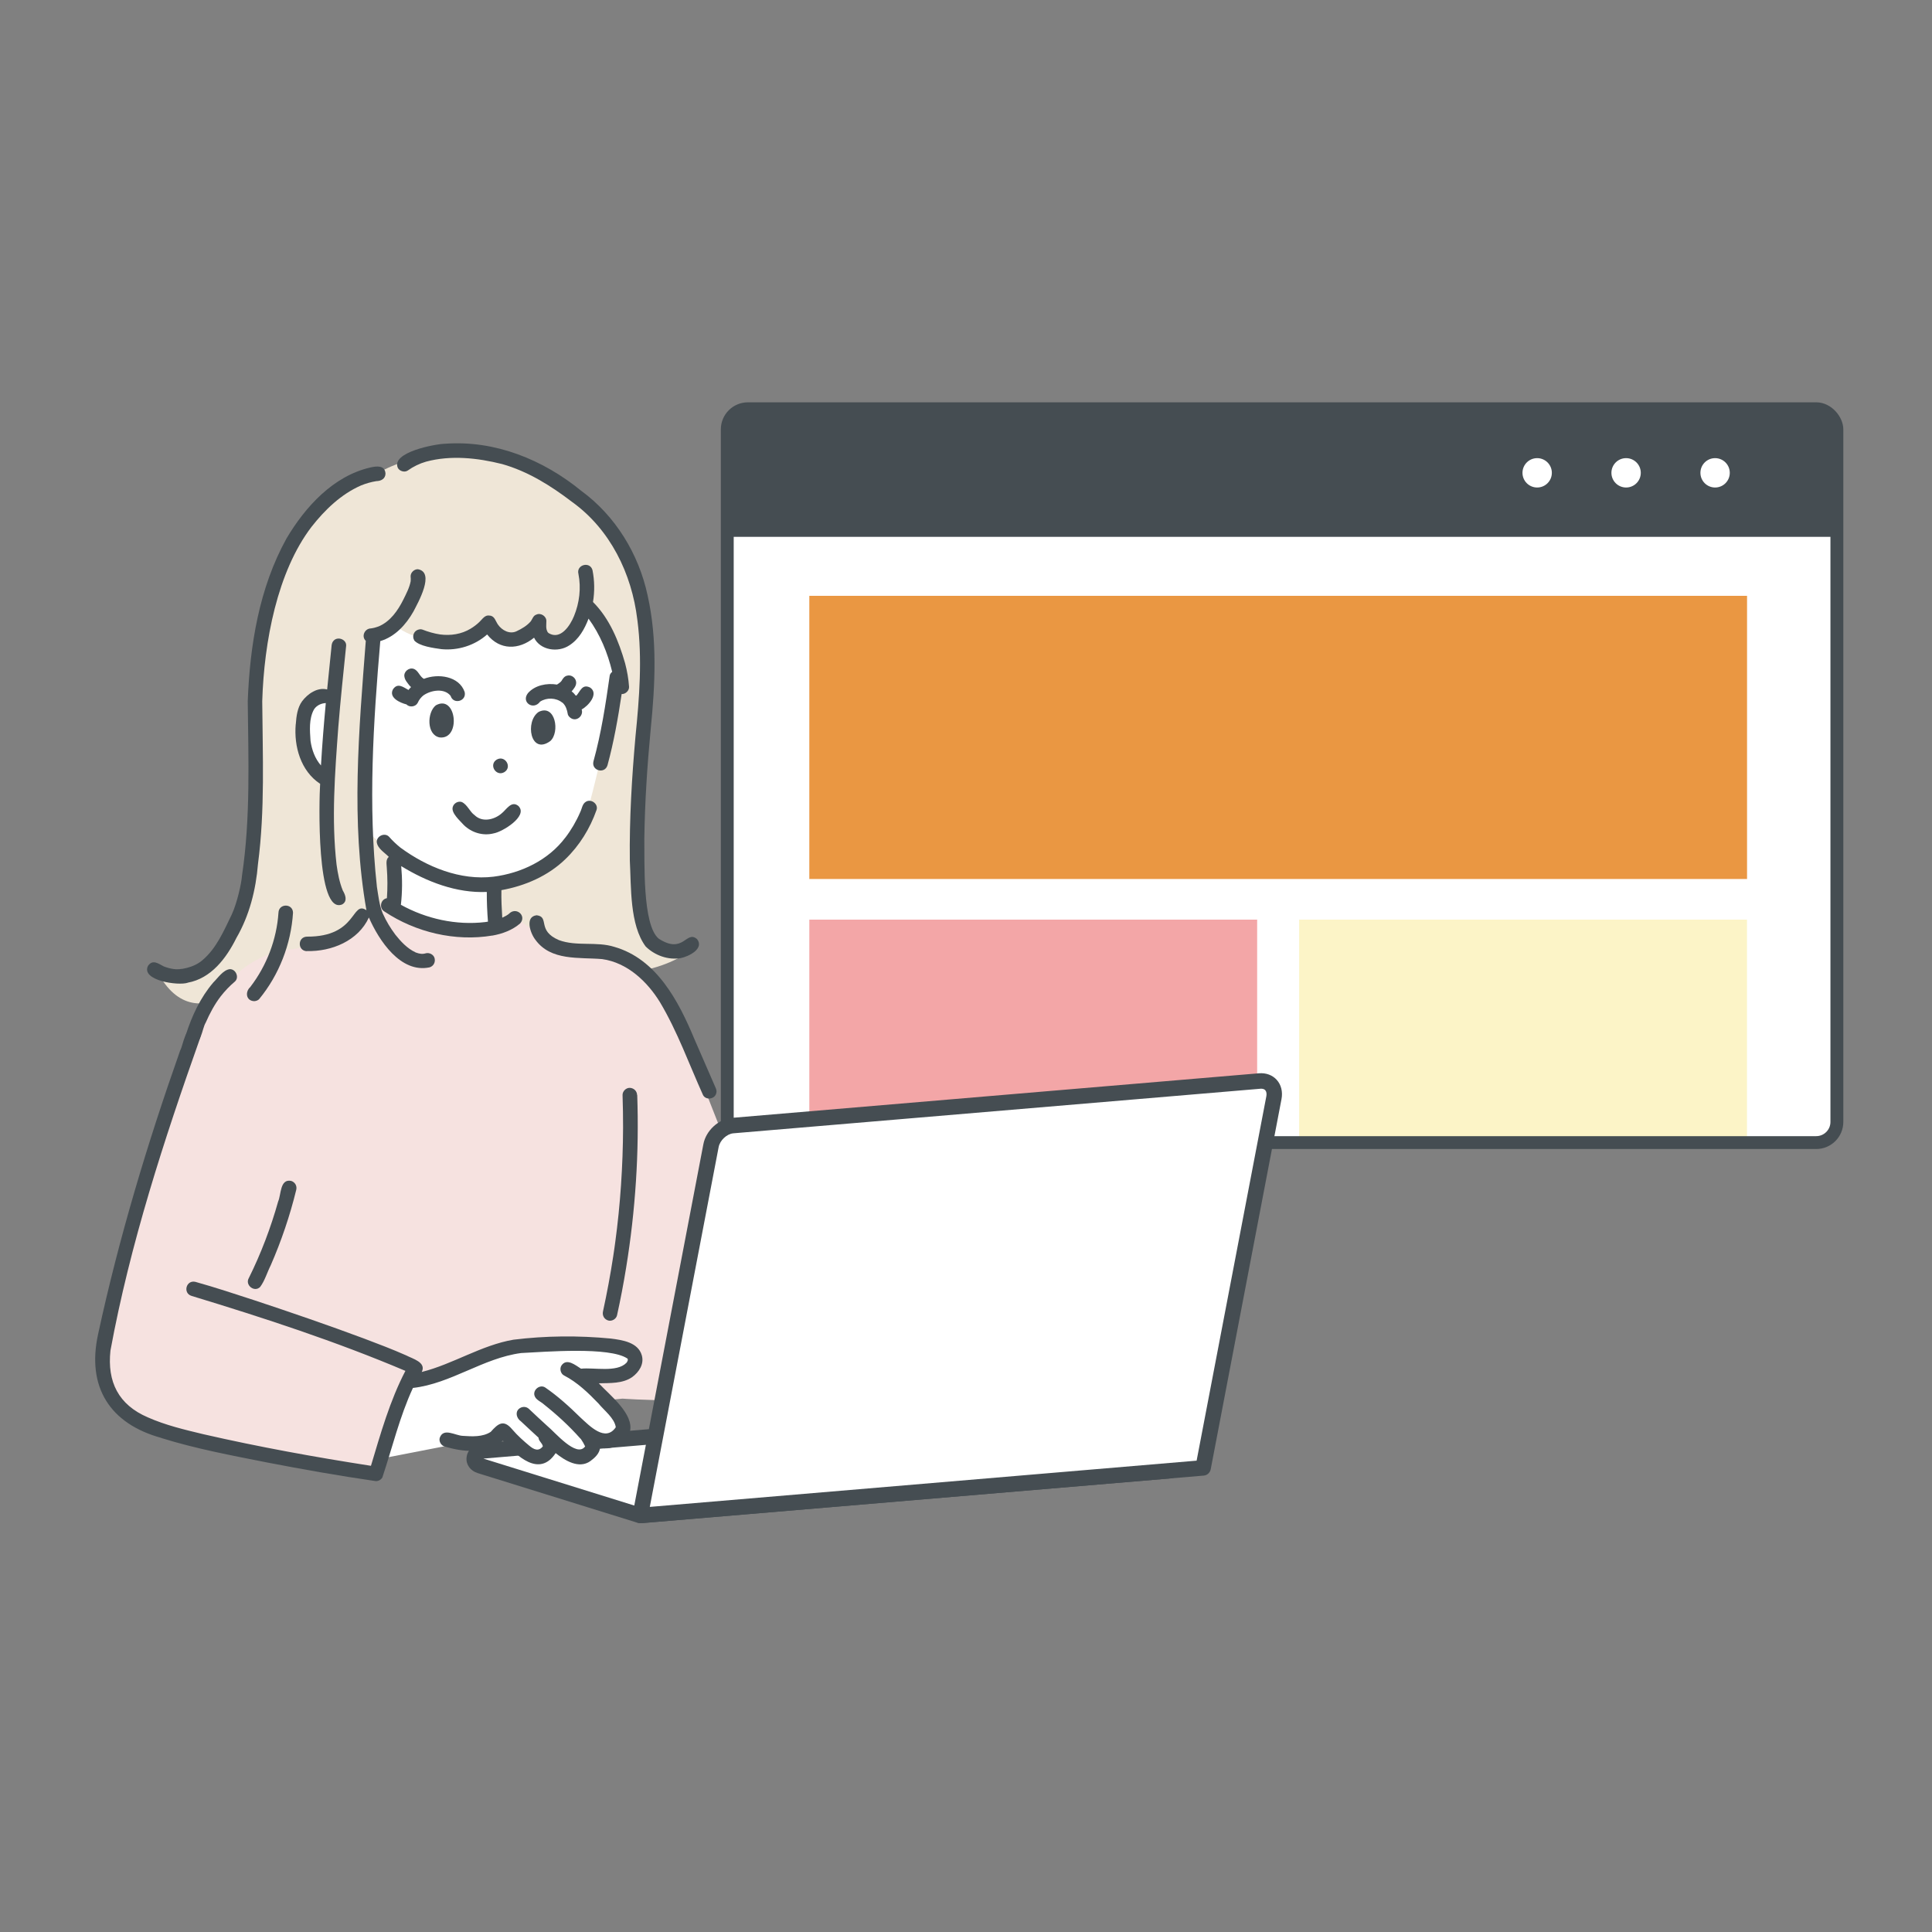 <?xml version="1.0" encoding="UTF-8"?>
<svg id="_レイヤー_1" data-name="レイヤー 1" xmlns="http://www.w3.org/2000/svg" viewBox="0 0 300 300">
  <rect x="0" y="0" width="300" height="300" fill="#808080" stroke="none"/>
  <defs>
    <style>
      .cls-1 {
        fill: #fcf4c7;
      }

      .cls-2, .cls-3 {
        fill: #fff;
      }

      .cls-4 {
        fill: #ea9742;
      }

      .cls-5 {
        fill: #efe6d7;
      }

      .cls-6 {
        fill: #454d52;
      }

      .cls-3, .cls-7 {
        stroke: #454d52;
        stroke-miterlimit: 10;
      }

      .cls-8 {
        fill: #f3a6a7;
      }

      .cls-9 {
        fill: #f6e2e0;
      }

      .cls-7 {
        fill: none;
        stroke-width: 2px;
      }
    </style>
  </defs>
  <g>
    <rect class="cls-3" x="112.93" y="63.47" width="172.3" height="113.95" rx="3.21" ry="3.21"/>
    <path class="cls-6" d="M116.14,63.47h165.88c1.77,0,3.21,1.44,3.21,3.21v16.68H112.93v-16.68c0-1.77,1.44-3.21,3.21-3.21Z"/>
    <g>
      <circle class="cls-2" cx="238.69" cy="73.42" r="2.28"/>
      <circle class="cls-2" cx="252.5" cy="73.42" r="2.28"/>
      <circle class="cls-2" cx="266.32" cy="73.42" r="2.28"/>
    </g>
    <rect class="cls-4" x="125.67" y="92.52" width="145.61" height="43.97"/>
    <rect class="cls-8" x="125.67" y="142.8" width="69.54" height="34.63"/>
    <rect class="cls-1" x="201.73" y="142.8" width="69.54" height="34.63"/>
    <rect class="cls-7" x="112.93" y="63.47" width="172.3" height="113.95" rx="3.21" ry="3.21"/>
  </g>
  <g>
    <g>
      <g>
        <path class="cls-2" d="M95.62,103.12s-2,18.69-3.93,23.63c-1.93,4.94-6.78,10.58-13.51,10.37l-.54,6.4s-8.14,2.02-16.11-2.61l-.17-7.02s-13.65-5.21-16.29-18.52c-2.63-13.31,28.55-56.9,50.54-12.24Z"/>
        <path class="cls-5" d="M33.87,147.41c-3.48,6.34-9.22,3.87-9.22,3.87,6.53,11.65,17.77-2.83,17.77-2.83l9.25-2.08,9.57-5.62.06-7.59-4.3-4.18.9-30,3.35-1.9c6.36,4.84,14.72.93,14.72.93,3.52,4.69,7.25-.66,7.25-.66,4.25,6.88,7.59-3.54,8.07-3.17.48.36,5.26,9.01,5.06,9.45-.19.44-.94,2.79-.94,2.79,0,0-1.07,7.87-3.88,18.4-3.08,11.55-14.35,12.8-14.35,12.8l-.26,7.04,6.87,3.99c15.04,6.23,23.74-1.28,23.74-1.28-8.1,4.13-8.36-9.34-8.36-9.34,0,0,.81-21.41,1.89-30.48,1.09-9.07.05-23.47-15.34-32.75-15.39-9.28-27.61-1.01-27.61-1.01-19.19,3.13-18.64,40.37-18.73,48.24-.22,20.35-2.86,20.5-5.53,25.39ZM46.73,112.78c.75-5.16,4.25-4.31,4.25-4.31l-1.04,11.06s-3.97-1.59-3.22-6.75Z"/>
        <path class="cls-9" d="M79.96,142.38l4.27,3.16s4.53,2.04,8.79,1.83c4.83-.23,9.41,5.62,12.79,12.57l13.77,34.99-.77,21.25c-8.53,2.02-22.15,1-22.15,1l-50.85,4.98-19.86-48.86s4.08-24.07,19-25.87c0,0,11.71-.92,12.96-7.88,0,0,12.91,8.85,22.04,2.82Z"/>
      </g>
      <g>
        <path class="cls-6" d="M87.8,130.03s-.01.02-.02.03c.14-.19.07-.09.02-.03Z"/>
        <path class="cls-6" d="M98.96,96.23s0,.08.02.12c0-.01-.01-.1-.02-.14,0,0,0,.02,0,.03Z"/>
        <path class="cls-6" d="M87.37,109.15s0,0,0,0c-.08-.05-.11-.07-.11-.08.04.02.07.04.1.07Z"/>
        <path class="cls-6" d="M83.87,108.94s0,0,0,0c0,0,0,0,0,0Z"/>
        <path class="cls-6" d="M83.86,108.95c-.15.11-.09.05.02-.01,0,0,0,0,0,0,1.02-.65,2.44-.61,3.4.14,0-.02.13.09.17.11-.02-.01-.04-.02-.05-.03.46.44.66,1.09.76,1.7.04.28.29.53.52.67.89.55,1.97-.41,1.64-1.37,1.03-.53,2.73-2.45,1.31-3.4-1.22-.6-1.5.54-2.12,1.25-.04,0-.07,0-.11,0-.18-.25-.39-.47-.64-.65.32-.39.71-.82.71-1.35,0-.72-.73-1.3-1.43-1.09-.42.1-.65.47-.85.81-.18.26-.46.38-.7.57-1.57-.26-3.43.09-4.52,1.34-1.09,1.42.88,2.73,1.91,1.29ZM83.88,108.93s.02-.02.02-.02c0,0,0,.01-.02.02Z"/>
        <path class="cls-6" d="M83.65,110.54c2.59-1.27,3.33,3.16,1.8,4.53-3.09,2.25-3.98-3.07-1.8-4.53Z"/>
        <path class="cls-6" d="M68.28,114.51c-2.06-.37-1.99-3.9-.6-4.99,3.2-1.78,3.95,5.34.6,4.99Z"/>
        <path class="cls-6" d="M65.78,107.96s0,0,0,0c-.19.18-.07.05,0,0Z"/>
        <path class="cls-6" d="M63.83,106.68c-.14.15-.28.3-.4.46-.82-.45-1.69-1.17-2.41-.1-.69,1.29,1.09,2.09,2.09,2.34.48.51,1.43.38,1.75-.24.21-.49.54-.9.96-1.22-.01.01-.02.02-.03.03,1.17-.79,3.2-1.13,4.18.1.42,1.41,2.52.84,2.18-.6-.86-2.49-4.16-2.9-6.33-2.04-.69-.38-.85-1.31-1.61-1.56-.73-.23-1.57.47-1.41,1.24.07.51.46.93.76,1.33.08.1.18.18.27.27ZM69.67,107.73s.01.01,0,0h0Z"/>
        <path class="cls-6" d="M78.31,119.9c-1.29.74-2.46-1.16-1.18-1.95,1.29-.74,2.46,1.16,1.18,1.95Z"/>
        <path class="cls-6" d="M80.56,125.22c1.41,1.55-2.57,3.96-3.88,4.18-1.67.44-3.45-.1-4.67-1.3-.58-.66-1.98-1.85-1.71-2.78.15-.58.81-.97,1.39-.79.89.4,1.22,1.49,2.01,2.05,1.17,1.14,2.98.73,4.13-.22-.01,0-.02.01-.03.02.83-.61,1.61-2.21,2.77-1.17Z"/>
        <path class="cls-6" d="M77.8,126.39c-.08.06-.21.13,0,0h0Z"/>
        <path class="cls-6" d="M45.92,112.46c-.3,3.44.78,7.27,3.79,9.25-.16,2.44-.64,20.39,3.42,18.73.88-.49.5-1.49.1-2.16-.52-1.28-.78-2.66-.97-4.03-.81-7.08-.25-14.24.27-21.32.34-4.23.79-8.44,1.22-12.66.07-.97-1.29-1.49-1.93-.8-.42.42-.32,1.04-.41,1.58-.21,2-.41,4.01-.61,6.01-1.51-.38-3.02.67-3.89,1.83-.74,1.02-.89,2.34-.98,3.56ZM48.75,110.17s.09-.13.11-.16c-.01.02-.02.03-.03.04.42-.56,1.08-.84,1.76-.88-.3,3.22-.56,6.45-.75,9.69-.93-1.06-1.42-2.43-1.62-3.81-.11-1.61-.27-3.43.53-4.88Z"/>
        <path class="cls-6" d="M48.77,110.15s.04-.06.07-.09c-.05.07-.07.11-.08.12,0,0,0-.02.01-.02Z"/>
        <path class="cls-6" d="M108.22,145.81c-1.68-1.43-2.07,2.46-5.94-.06-2.55-2.11-2.17-12-2.23-15.48.08-5.69.45-11.37.99-17.03.69-6.91,1.05-13.97-.48-20.79-1.38-6.43-4.98-12.34-10.31-16.24-5.91-4.83-13.35-7.86-21.06-7.31-1.61.03-8.51,1.33-7.41,3.76.27.51,1.06.74,1.54.4.86-.61,1.82-1.08,2.83-1.37,3.84-1.04,8-.59,11.82.37,4,1.13,7.58,3.37,10.86,5.88,5.91,4.24,9.28,11.14,10.13,18.26-.02-.1.03.13.02.14.77,5.98.3,12.02-.3,17.99-.57,6.41-.96,12.86-.88,19.3.22,4.08-.04,9.98,2.46,13.34,1.4,1.38,3.5,2.15,5.46,1.8,1.23-.25,3.69-1.46,2.51-2.96ZM96.81,88.05s.03.06.04.1c0-.02-.03-.06-.04-.1Z"/>
        <path class="cls-6" d="M36,141.99c.04-.15.05-.16.05-.14-.02.05-.04.09-.05.14Z"/>
        <path class="cls-6" d="M29.15,152.59c3.65-.66,6.01-3.83,7.56-6.95,2.03-3.51,3.02-7.47,3.35-11.49,1.1-8.38.72-16.86.66-25.27.28-9.23,2.34-20.12,7.66-27.08,2.07-2.64,4.58-5.06,7.68-6.42.77-.31,1.56-.54,2.38-.67.72-.01,1.4-.36,1.42-1.16-.07-1.34-1.4-1.18-2.35-.96-5.76,1.32-10.11,6.11-13.02,11.02-4.25,7.68-5.69,16.59-6.02,25.27.09,9.02.45,18.11-.89,27.07-.09,1.28-.79,4.33-1.59,6.05,0,0,0,0,0,0-1.22,2.51-2.38,5.27-4.56,7.1-1.34,1.18-3.55,1.54-4.47,1.37-.52-.07-1.03-.21-1.52-.4-.86-.44-1.72-1.15-2.46-.09-1.12,2.28,4.7,3.12,6.17,2.62ZM52.7,77.38s.06-.05.1-.08c-.02.02-.07.05-.1.08ZM28.25,150.46s.13-.02.18-.02c-.07.02-.15.04-.18.02Z"/>
        <path class="cls-6" d="M61.39,145.12s0,0,0,0c.19.22.04.06,0,0Z"/>
        <path class="cls-6" d="M59.43,141.81s0-.01,0-.02c.03.06.04.1.05.12-.02-.03-.03-.06-.04-.1Z"/>
        <path class="cls-6" d="M64.54,147.88s-.01,0-.02,0c.05.02.08.03.1.04-.03,0-.06-.02-.08-.03Z"/>
        <path class="cls-6" d="M58.53,137.69s0-.05,0-.07c0,.02,0,.05.01.1,0,0,0-.02,0-.03Z"/>
        <path class="cls-6" d="M64.3,99.42c.77.93,3.06,1.21,4.24,1.38,2.56.25,5.18-.57,7.1-2.28,1.98,2.48,4.93,2.42,7.29.5.96,1.97,3.73,2.35,5.46,1.2,1.49-.94,2.39-2.55,3-4.16,1.79,2.45,2.97,5.32,3.67,8.26-.18.15-.35.37-.38.57-.64,4.48-1.32,8.98-2.53,13.34-.35,1.44,1.75,2.01,2.18.6.99-3.63,1.64-7.34,2.2-11.06.59.04,1.19-.53,1.15-1.13-.08-1.22-.3-2.44-.61-3.63-.98-3.44-2.42-6.97-4.99-9.53.27-1.63.25-3.31-.08-4.96-.4-1.41-2.55-.83-2.18.6.43,2.19.16,4.49-.69,6.55-.6,1.48-2.09,3.75-3.92,2.65.02.02.05.04.09.08-.03-.03-.18-.15-.14-.12-.03-.03-.06-.06-.09-.09,0,.01.01.03.02.04-.03-.05-.16-.25-.08-.14-.28-.49-.17-1.08-.17-1.62.04-.77-.87-1.37-1.56-1.03-.47.15-.59.64-.84,1.01-.59.71-1.41,1.18-2.23,1.57-1.07.51-2.27-.14-2.89-1.04-.37-.52-.51-1.35-1.29-1.39-.73-.15-1.12.55-1.58.98-.42.41-.89.76-1.39,1.06-1.4.85-3.09,1.1-4.7.89-.95-.14-1.88-.41-2.77-.76-.28-.11-.62-.02-.87.11-.53.29-.72,1.03-.4,1.54ZM82.35,96.56s.03-.04.06-.07c-.03.04-.05.08-.06.07Z"/>
        <path class="cls-6" d="M85.15,98.28s.03.03.06.05c-.02-.02-.04-.03-.06-.05Z"/>
        <path class="cls-6" d="M85,98.09s.03.05.06.09c-.02-.03-.04-.06-.06-.09Z"/>
        <path class="cls-6" d="M83.34,142.12c2.05.26-.02,2.38,3.45,3.86,2.76,1.02,5.81.17,8.61,1.05,6.54,1.88,9.95,8.38,12.39,14.23,1.11,2.54,2.21,5.09,3.32,7.63.13.29.2.55.11.87-.22.93-1.62,1.13-2.06.27-2.17-4.81-3.96-9.84-6.67-14.39-1.99-3.24-5.08-6.16-8.98-6.71-3.59-.31-7.97.32-10.38-3.01-.78-.99-1.69-3.6.22-3.8Z"/>
        <path class="cls-6" d="M79.09,141.85s.02-.02,0,0h0Z"/>
        <path class="cls-6" d="M76.45,145.28c1.57-.28,3.09-.84,4.32-1.89,1.08-1.23-.7-2.69-1.79-1.44.05-.05.09-.08.11-.1-.33.28-.72.47-1.1.65-.09-1.42-.16-2.85-.13-4.28,3.65-.65,7.24-2.2,9.92-4.8,2.2-2.11,3.84-4.78,4.85-7.65.32-.93-.85-1.79-1.66-1.27-.56.34-.6,1.06-.87,1.6-.61,1.42-1.4,2.77-2.34,4,.01-.02.02-.03.03-.05-2.64,3.52-6.85,5.53-11.15,6.08-5.15.63-10.38-1.51-14.47-4.52-.62-.5-1.21-1.06-1.74-1.66-.65-.73-1.96-.15-1.93.8.13,1.02,1.2,1.61,1.87,2.3-.49.43-.34,1.1-.31,1.67.12,1.59.13,3.17.02,4.75-1.01.18-1.26,1.57-.37,2.08,4.84,3.22,10.98,4.69,16.74,3.72ZM62.25,140.49c.23-1.99.23-4.01.05-6,3.96,2.43,8.59,4.22,13.29,4.01-.01,1.54.06,3.08.18,4.61-.15.03-.29.05-.44.07-4.49.53-9.15-.5-13.09-2.69Z"/>
        <path class="cls-6" d="M33.12,152.56c.72-.7,1.51-1.93,2.55-2.07.94-.04,1.53,1.28.8,1.93-.81.68-1.54,1.45-2.19,2.28-.96,1.25-1.71,2.66-2.34,4.1-.61,1-.67,3.64-2.28,3.23-.56-.18-.98-.79-.79-1.39.94-2.92,2.24-5.73,4.25-8.08Z"/>
        <path class="cls-6" d="M47.66,147.68c3.82.1,7.96-1.59,9.62-5.21,1.56,3.56,4.92,8.69,9.42,7.74.61-.18.93-.78.79-1.39-.13-.59-.82-.95-1.39-.79-.49.16-1.01.07-1.48-.11.07.04-.15-.06-.18-.07.03.01.06.02.08.03-1.29-.6-2.28-1.68-3.16-2.78,0,0,.01.02.02.02-.75-1-1.4-2.07-1.91-3.21.02.06-.07-.15-.08-.18.01.02.02.05.03.07-.53-1.29-.67-2.7-.89-4.07,0,.02,0,.05.01.09,0-.03-.04-.28-.02-.19-1.38-12.65-.55-25.44.53-38.08,2.29-.68,4-2.56,5.14-4.58.72-1.39,3.41-6.11.7-6.58-.59-.02-1.16.54-1.13,1.13.03.24.03.48.01.73-.19,1.01-.69,1.94-1.14,2.86-.85,1.7-2.02,3.38-3.81,4.15-.4.15-.81.27-1.23.32-.97.02-1.52,1.24-.79,1.93-1.07,13.87-2.33,28.05.1,41.83-2.36-1.58-1.37,4.15-9.24,4.1-1.48.05-1.48,2.22,0,2.26ZM59.97,96.58s.05-.04.1-.07c-.03.03-.06.06-.1.07Z"/>
        <path class="cls-6" d="M38.88,153.24c2.53-3.3,4.08-7.35,4.36-11.51.05-1.48,2.23-1.48,2.26,0-.31,4.87-2.15,9.63-5.25,13.4-.17.21-.54.33-.8.33-1.27-.07-1.42-1.47-.56-2.22Z"/>
      </g>
      <path class="cls-6" d="M98.95,170.05c.15,4.45.09,8.91-.2,13.36-.29,4.51-.8,9.01-1.53,13.47-.4,2.47-.87,4.93-1.41,7.37-.13.58-.83.97-1.39.79-.61-.2-.92-.77-.79-1.39.62-2.84,1.15-5.69,1.59-8.57.13-.82.24-1.64.35-2.46l-.04.3c.4-2.95.7-5.92.9-8.89.2-2.97.31-5.95.32-8.93,0-1.68-.02-3.37-.08-5.05-.02-.59.53-1.15,1.13-1.13.63.03,1.11.5,1.13,1.13h0Z"/>
    </g>
    <g>
      <g>
        <path class="cls-2" d="M99.75,235.3l81.63-6.91c1.51-.13,1.85-1.85.44-2.29l-24.58-7.64c-.2-.06-.42-.09-.64-.07l-81.63,6.91c-1.51.13-1.85,1.85-.44,2.29l24.58,7.64c.2.06.42.09.64.07Z"/>
        <path class="cls-6" d="M98.75,236.38l-24.58-7.64c-1.15-.36-1.85-1.34-1.72-2.45.13-1.18,1.13-2.07,2.42-2.18l81.63-6.91c.38-.03.75,0,1.1.12l24.58,7.64c1.15.36,1.85,1.34,1.72,2.45-.13,1.18-1.13,2.07-2.42,2.18l-81.63,6.91c-.08,0-.16.01-.25.01-.29,0-.58-.04-.86-.13ZM181.28,227.19l-24.4-7.59c-.06-.02-.12-.02-.19-.02l-81.63,6.91,24.4,7.59c.06.02.12.02.18.02,0,0,0,0,0,0l81.63-6.91h0Z"/>
      </g>
      <g>
        <path class="cls-2" d="M99.43,235.32l87.38-7.39s0,0,.01,0l11-57.48c.3-1.55-.69-2.71-2.21-2.58l-81.84,6.92c-1.55.13-3.06,1.53-3.36,3.11l-10.98,57.42s0,0,0,0Z"/>
        <path class="cls-6" d="M98.53,236.13c-.25-.28-.36-.67-.29-1.04l10.98-57.42c.4-2.11,2.35-3.91,4.44-4.09l81.84-6.92c1.08-.09,2.09.28,2.75,1.02.69.76.96,1.85.74,2.99l-10.99,57.47c-.1.53-.55.95-1.09.99l-87.38,7.39s0,0-.01,0c-.03,0-.06,0-.09,0-.34,0-.67-.15-.9-.4ZM196.64,170.21c.07-.39.01-.72-.17-.92-.2-.23-.53-.25-.76-.23l-81.84,6.92c-1.01.09-2.08,1.09-2.28,2.14l-10.69,55.87,84.91-7.18,10.83-56.6Z"/>
      </g>
    </g>
    <g>
      <g>
        <path class="cls-9" d="M64.55,212.63l-5.9,15.93s-28.5-4.16-33.41-6.44c-4.91-2.28-10.89-3.5-8.56-15.81,2.33-12.3,10.21-35.37,10.21-35.37l13.4,22.84-2.98,9.04s20.86,6.11,27.23,9.81Z"/>
        <path class="cls-2" d="M63.86,214.04l2.7.47s11.59-9.97,31.12-4.68c0,0,3.36,1.46,0,3.02-3.36,1.56-6.3,1.66-6.3,1.66l5.53,6.38s.57,3.85-3.7,3.11c0,0-.49,3.51-4.07,2.25l-2.29-1.81s-1.49,3.78-4.04,1.88c-2.55-1.9-4.14-3.57-4.14-3.57,0,0-3.48,3.79-9.15,1.73l-10.38,2.02,4.72-12.45Z"/>
      </g>
      <g>
        <path class="cls-6" d="M90.22,223.51c-.05-.05-.08-.09-.1-.11.03.04.07.07.1.11Z"/>
        <path class="cls-6" d="M97.43,210.98h0s0,0,0,0Z"/>
        <path class="cls-6" d="M25.07,223.3c5.36,1.67,10.89,2.7,16.39,3.79,5.55,1.07,11.12,2.06,16.71,2.87.47.11.95-.13,1.2-.53,1.55-4.64,2.68-9.44,4.75-13.91,5.91-.67,10.89-4.64,16.8-5.42,3.67-.18,13.75-1.02,16.51.86-.18-.19-.04-.06.02.02h0s-.01-.01-.02-.02c.17.19-.07.56-.16.66-1.5,1.54-5.04.69-7.05.91-.87-.54-2.22-1.7-3.04-.49-.32.49-.12,1.28.4,1.54,2.06,1.06,3.75,2.69,5.34,4.34.89,1.1,2.49,2.27,2.7,3.7-1.62,2.38-4.09-.23-5.5-1.52-1.7-1.67-3.49-3.3-5.46-4.65-.82-.54-1.95.36-1.66,1.27.21.67.96.9,1.44,1.34,2.03,1.61,3.95,3.37,5.67,5.31-.08-.11.11.12.15.15-.02-.02-.03-.03-.04-.04.24.35.46.73.64,1.12-1.34,1.85-4.75-2.28-5.88-3.18-.95-.87-1.9-1.74-2.83-2.63-.45-.44-1.14-.42-1.6,0-.6.57-.29,1.48.32,1.9.91.86,1.83,1.7,2.75,2.55.02.54.59.83.67,1.35-.66.86-1.44.48-2.13-.13-.02-.02,0,0,.11.1-.96-.8-1.9-1.63-2.72-2.59-1.35-1.61-2.19-.94-3.35.37-1.25.82-2.9.72-4.34.62-1.17-.04-2.98-1.31-3.57.28-.19.58.22,1.24.79,1.39,1.42.41,2.89.71,4.38.65,1.65-.08,3.42-.34,4.61-1.59,2.13,2.36,5.67,5.81,8.21,1.95,1.45,1.16,3.62,2.5,5.39,1.24.7-.52,1.43-1.18,1.51-2.09,1.89.52,3.86-.77,4.63-2.47.69-2.74-3.12-5.67-4.83-7.52,1.74-.05,3.68.07,5.18-.96,1.06-.77,1.89-2.02,1.5-3.38-.58-2.04-3.04-2.38-4.82-2.61-5.01-.48-10.13-.44-15.12.18-5,.86-9.35,3.78-14.23,5.01.75-1.51-1.43-2.05-2.43-2.58-2.14-.95-4.34-1.78-6.53-2.61-5.63-2.1-11.32-4.05-17.02-5.94-3.04-.99-6.08-2-9.16-2.86-1.45-.35-2,1.76-.6,2.18,11.21,3.41,22.4,7.06,33.2,11.64-2.42,4.65-3.85,9.74-5.35,14.74-8.71-1.35-17.4-2.93-26-4.9-2.92-.7-5.89-1.4-8.64-2.62-4.57-1.96-6.33-5.51-5.81-10.37,3.04-16.53,8.3-32.66,13.91-48.49.22-.59-.25-1.21-.79-1.39-1.6-.38-1.74,2.22-2.3,3.3-5.09,14.41-9.51,29.1-12.74,44.04-1.79,8.19,1.81,13.91,9.85,16.11ZM78.59,223.1s.02-.02.03-.03c.06-.07.18-.11-.03.03ZM95.25,220.58s.08.09.07.09c0,0-.04-.05-.07-.09ZM97.46,211.01s0,0,.01.01c0,0,0,0-.01-.01h0Z"/>
        <path class="cls-6" d="M42.04,196.47c-.56,1.11-.9,2.35-1.63,3.35-.88.93-2.42-.27-1.77-1.37,1.89-3.81,3.4-7.79,4.55-11.88.48-1.09.27-3.55,2.02-3.2.6.19.94.77.79,1.39-.98,4.01-2.31,7.93-3.96,11.71Z"/>
      </g>
    </g>
  </g>
</svg>